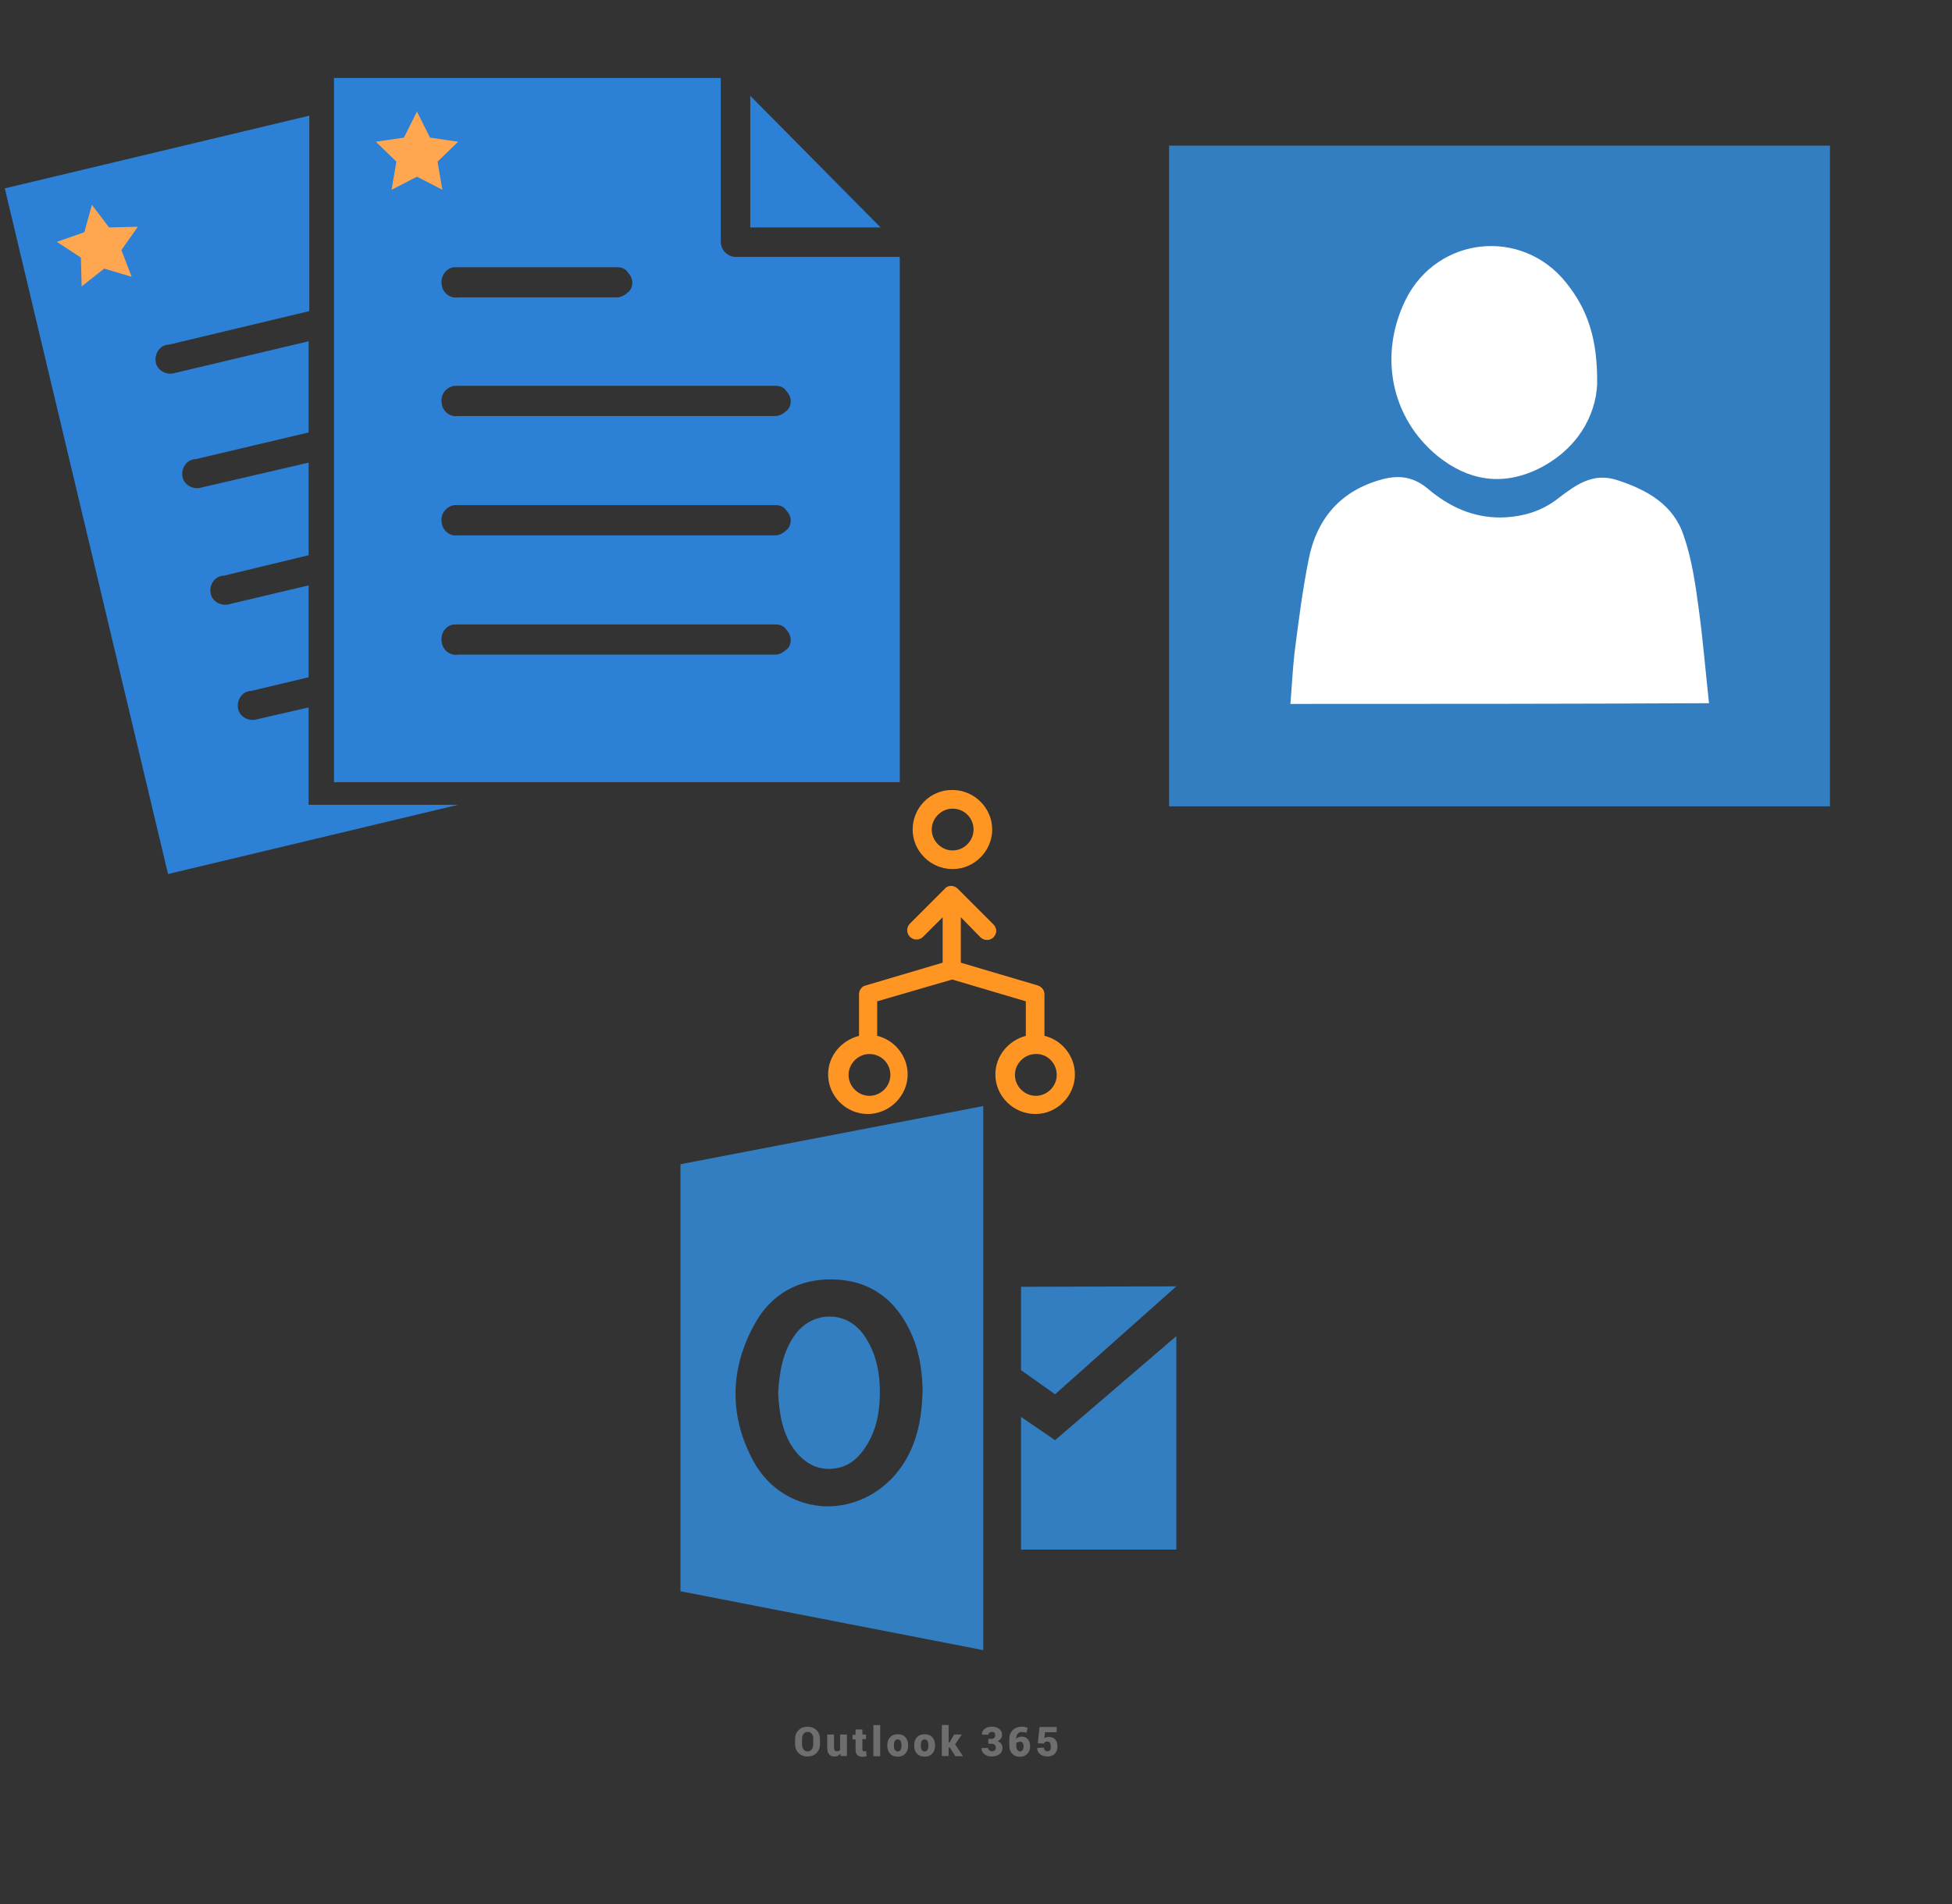 ﻿<?xml version="1.0" encoding="utf-8"?>
<!DOCTYPE svg PUBLIC "-//W3C//DTD SVG 1.1//EN" "http://www.w3.org/Graphics/SVG/1.1/DTD/svg11.dtd">
<svg width="1025" height="1000" xmlns="http://www.w3.org/2000/svg" xmlns:xlink="http://www.w3.org/1999/xlink" xmlns:xml="http://www.w3.org/XML/1998/namespace" version="1.1">
  <rect width="100%" height="100%" fill="#333333" stroke="none"/>
  <svg x="0" y="0" width="475" height="500" viewBox="0, 0, 131.9, 125.7" xml:space="preserve" id="e6f81958-2d5b-412e-a3cb-33bdb9bdd74f" enable-background="new 0 0 131.9 125.7" xmlns="http://www.w3.org/2000/svg" xmlns:xlink="http://www.w3.org/1999/xlink" xmlns:xml="http://www.w3.org/XML/1998/namespace" version="1.1">
    <g>
      <g>
        <path d="M45 110.8 L45 96.6 L37.6 98.3 C36.4 98.7 35.2 98.1 34.8 97.1 C34.4 95.9 35 94.7 36 94.3 L36 94.3 L36.1 94.3 C36.2 94.2 36.4 94.2 36.6 94.2 L45 92.2 L45 78.8 L33.6 81.5 C32.4 81.9 31.2 81.3 30.8 80.3 C30.4 79.1 31 77.9 32 77.5 L32 77.5 L32.1 77.5 C32.2 77.4 32.4 77.4 32.6 77.4 L45 74.4 L45 60.9 L29.5 64.5 C28.3 64.9 27.1 64.3 26.7 63.3 C26.3 62.1 26.9 60.9 27.9 60.5 L28 60.5 C28.1 60.4 28.3 60.4 28.5 60.4 L45 56.5 L45 43.2 L25.6 47.8 C24.4 48.2 23.2 47.6 22.8 46.6 C22.4 45.4 23 44.2 24 43.8 L24 43.8 L24.1 43.8 C24.2 43.7 24.4 43.7 24.6 43.7 L45.1 38.8 L45.1 10.3 L0.7 20.9 L24.5 120.9 L66.8 110.8 L45 110.8 z" style="fill:#2C81D6;" />
        <path d="M48.7 4.8 L48.7 107.5 L131.2 107.5 L131.2 30.9 L107.3 30.9 C106.1 30.9 105.1 29.9 105.1 28.7 L105.1 4.8 L48.7 4.8 z M109.4 7.4 L109.4 26.6 L128.4 26.6 L109.4 7.4 z M66.2 32.4 C66.2 32.4 66.3 32.4 66.2 32.4 C66.5 32.4 66.6 32.4 66.8 32.4 L90 32.4 C90.6 32.4 91.2 32.6 91.5 33.1 C91.9 33.5 92.2 34.1 92.2 34.6 C92.2 35.2 92 35.8 91.5 36.1 C91.1 36.5 90.5 36.8 90 36.8 L66.8 36.8 C65.6 37 64.5 36.1 64.4 34.9 C64.2 33.7 65.1 32.5 66.2 32.4 L66.2 32.4 z M66.2 49.7 C66.2 49.7 66.3 49.7 66.2 49.7 C66.5 49.7 66.6 49.7 66.8 49.7 L113.1 49.7 C113.7 49.7 114.3 49.9 114.6 50.4 C115 50.8 115.3 51.4 115.3 51.9 C115.3 52.5 115.1 53.1 114.6 53.4 C114.2 53.8 113.6 54.1 113.1 54.1 L66.8 54.1 C65.6 54.3 64.5 53.4 64.4 52.2 C64.2 50.9 65.1 49.9 66.2 49.7 L66.2 49.7 z M66.2 67.1 C66.2 67.1 66.3 67.1 66.2 67.1 C66.5 67.1 66.6 67.1 66.8 67.1 L113.1 67.1 C113.7 67.1 114.3 67.3 114.6 67.8 C115 68.2 115.3 68.8 115.3 69.3 C115.3 69.8 115.1 70.5 114.6 70.8 C114.2 71.2 113.6 71.5 113.1 71.5 L66.8 71.5 C65.6 71.7 64.5 70.8 64.4 69.6 C64.2 68.3 65.1 67.3 66.2 67.1 L66.2 67.1 z M66.2 84.5 L66.2 84.5 C66.5 84.5 66.6 84.5 66.8 84.5 L113.1 84.5 C113.7 84.5 114.3 84.7 114.6 85.2 C115 85.6 115.3 86.2 115.3 86.7 C115.3 87.3 115.1 87.9 114.6 88.2 C114.2 88.6 113.6 88.9 113.1 88.9 L66.8 88.9 C65.6 89.1 64.5 88.2 64.4 87 C64.2 85.7 65.1 84.6 66.2 84.5 L66.2 84.5 z" style="fill:#2C81D6;" />
      </g>
      <polygon points="60.8,9.7 62.7,13.5 66.8,14.1 63.8,17 64.5,21.1 60.8,19.2 57.1,21.1 57.8,17 54.8,14.1 58.9,13.5" style="fill:#FFA750;" />
      <polygon points="13.4,23.3 15.9,26.6 20.1,26.5 17.7,29.9 19.2,33.8 15.2,32.6 11.9,35.2 11.8,31 8.3,28.7 12.3,27.3" style="fill:#FFA750;" />
    </g>
  </svg>
  <svg x="550" y="0" width="475" height="500" viewBox="0, 0, 249.8, 257.7" xml:space="preserve" id="Layer_1" enable-background="new 0 0 249.8 257.7" xmlns="http://www.w3.org/2000/svg" xmlns:xlink="http://www.w3.org/1999/xlink" xmlns:xml="http://www.w3.org/XML/1998/namespace" version="1.1">
    <g>
      <rect x="53.6" y="57.8" width="152.4" height="152.4" style="fill:white;" />
      <g>
        <path d="M33.6 37.6 C33.6 98.4 33.6 159.3 33.6 220.1 C94.4 220.1 155.3 220.1 216.1 220.1 C216.1 159.3 216.1 98.4 216.1 37.6 C155.3 37.6 94.5 37.6 33.6 37.6 z M99 80 C107.8 62.6 131 60.2 143.2 75.4 C149 82.6 152 90.7 151.8 103.6 C151.4 112.1 146.4 121.7 135.1 127.1 C125.2 131.7 116 130 107.7 123.3 C94.8 112.7 91.4 95.3 99 80 z M67.1 191.8 C67.5 187.1 67.7 182.6 68.2 178 C69.3 169.4 70.4 160.6 72.1 152.1 C74.3 140.7 80.9 132.8 92.7 129.7 C97.4 128.5 101.3 129.2 105.1 132.4 C110.9 137.3 117.5 140.4 125.3 140.3 C131.1 140.2 136.6 138.6 141.2 134.9 C146.1 131.2 150.7 127.8 157.4 130 C165.7 132.7 172.9 136.8 175.7 145.3 C177.9 151.6 178.9 158.4 179.8 165.1 C181 173.7 181.7 182.5 182.7 191.6 C143.8 191.8 105.7 191.8 67.1 191.8 z" style="fill:#337DC1;" />
      </g>
    </g>
  </svg>
  <svg x="250" y="500" width="475" height="500" viewBox="0, 0, 625, 542" xml:space="preserve" id="Layer_1#1" enable-background="new 0 0 625 542" xmlns="http://www.w3.org/2000/svg" xmlns:xlink="http://www.w3.org/1999/xlink" xmlns:xml="http://www.w3.org/XML/1998/namespace" version="1.1">
    <g>
      <g>
        <g>
          <path d="M249.3 298.7 C257 297.4 263.6 292.6 268.9 284.4 C274.5 276.2 277.9 265.9 278.7 253.5 C280 234.5 276.6 219.1 267.9 206.7 C262.3 198.8 253.9 194 244.6 194 C244.3 194 244.3 194 244.1 194 C234.8 194 226.4 198.5 220.6 206.2 C211.6 218.4 209.5 233.2 208.7 246.9 C209.5 260.6 211.3 275.5 221.1 287.6 C228.7 296.8 238.2 300.8 249.3 298.7 z" clip-rule="evenodd" fill-rule="evenodd" style="fill:#337DC1;" />
          <path d="M141.2 88.7 L141.2 383.8 L350.4 424.5 L350.4 48.5 L141.2 88.7 z M289.2 303.7 C277.3 317.2 260.6 325.1 243.2 325.1 C241.1 325.1 239 325.1 237.1 324.8 C217.8 322.7 201.4 311.6 191.9 294.4 C174.7 263.2 175 229.9 193 198.2 C204.1 178.4 223.1 167.8 246.4 168.3 C272 168.8 290.6 182 301.4 207.4 C307.2 220.9 308.3 235.4 308.5 244.9 C308 262.7 305.4 285.2 289.2 303.7 z" clip-rule="evenodd" fill-rule="evenodd" style="fill:#337DC1;" />
        </g>
        <polygon points="376.5,173.4 376.5,231 400,247.7 483.8,173.1" clip-rule="evenodd" fill-rule="evenodd" style="fill:#337DC1;" />
        <polygon points="376.5,263.3 400,279.4 483.8,207.5 483.8,355 376.5,355" clip-rule="evenodd" fill-rule="evenodd" style="fill:#337DC1;" />
      </g>
      <g>
        <g>
          <path d="M237.6 489.5 C237.6 492 236.8 494 235.2 495.6 C233.6 497.2 231.6 498 229 498 C226.5 498 224.4 497.2 222.8 495.6 C221.2 494 220.4 492 220.4 489.5 L220.4 485.9 C220.4 483.4 221.2 481.4 222.8 479.8 C224.4 478.2 226.4 477.4 229 477.4 C231.5 477.4 233.6 478.2 235.2 479.8 C236.8 481.4 237.6 483.4 237.6 485.9 L237.6 489.5 z M233 485.9 C233 484.5 232.7 483.3 232 482.4 C231.3 481.5 230.4 481 229.1 481 C227.8 481 226.9 481.5 226.2 482.4 C225.5 483.3 225.2 484.5 225.2 485.9 L225.2 489.5 C225.2 491 225.5 492.1 226.2 493.1 C226.9 494 227.8 494.5 229.1 494.5 C230.3 494.5 231.3 494 231.9 493.1 C232.6 492.2 232.9 491 232.9 489.5 L232.9 485.9 z" style="fill:#6E6E6E;" />
          <path d="M251.7 496 C251.2 496.7 250.6 497.2 249.9 497.5 C249.2 497.9 248.4 498 247.5 498 C246 498 244.7 497.5 243.9 496.5 C243.1 495.5 242.6 494 242.6 491.9 L242.6 482.8 L247.3 482.8 L247.3 491.9 C247.3 492.7 247.5 493.4 247.8 493.8 C248.1 494.2 248.6 494.4 249.2 494.4 C249.7 494.4 250.1 494.3 250.5 494.2 C250.9 494.1 251.2 493.9 251.5 493.6 L251.5 482.8 L256.2 482.8 L256.2 497.7 L252 497.7 L251.7 496 z" style="fill:#6E6E6E;" />
          <path d="M266.9 479.1 L266.9 482.8 L269.4 482.8 L269.4 486 L266.9 486 L266.9 492.8 C266.9 493.3 267 493.7 267.2 494 C267.4 494.3 267.7 494.4 268.1 494.4 C268.4 494.4 268.6 494.4 268.8 494.4 C269 494.4 269.2 494.3 269.5 494.3 L269.8 497.8 C269.3 497.9 268.8 498 268.4 498.1 C268 498.2 267.5 498.2 266.9 498.2 C265.4 498.2 264.2 497.8 263.4 497 C262.6 496.2 262.2 494.9 262.2 493.1 L262.2 486.2 L260.1 486.2 L260.1 483 L262.2 483 L262.2 479.3 L266.9 479.3 z" style="fill:#6E6E6E;" />
          <path d="M279.2 497.8 L274.5 497.8 L274.5 476.3 L279.2 476.3 L279.2 497.8 z" style="fill:#6E6E6E;" />
          <path d="M284.1 490.2 C284.1 488 284.7 486.1 286 484.7 C287.3 483.3 289 482.6 291.3 482.6 C293.6 482.6 295.4 483.3 296.6 484.7 C297.9 486.1 298.5 487.9 298.5 490.2 L298.5 490.5 C298.5 492.8 297.9 494.6 296.6 496 C295.3 497.4 293.6 498.1 291.3 498.1 C289 498.1 287.2 497.4 286 496 C284.7 494.6 284.1 492.8 284.1 490.5 L284.1 490.2 z M288.7 490.5 C288.7 491.8 288.9 492.7 289.3 493.4 C289.7 494.1 290.4 494.5 291.3 494.5 C292.2 494.5 292.9 494.1 293.3 493.4 C293.7 492.7 293.9 491.7 293.9 490.5 L293.9 490.2 C293.9 489 293.7 488 293.3 487.3 C292.9 486.6 292.2 486.2 291.3 486.2 C290.4 486.2 289.7 486.6 289.3 487.3 C288.9 488 288.7 489 288.7 490.2 L288.7 490.5 z" style="fill:#6E6E6E;" />
          <path d="M302.7 490.2 C302.7 488 303.3 486.1 304.6 484.7 C305.9 483.3 307.6 482.6 309.9 482.6 C312.2 482.6 314 483.3 315.2 484.7 C316.5 486.1 317.1 487.9 317.1 490.2 L317.1 490.5 C317.1 492.8 316.5 494.6 315.2 496 C313.9 497.4 312.2 498.1 309.9 498.1 C307.6 498.1 305.8 497.4 304.6 496 C303.3 494.6 302.7 492.8 302.7 490.5 L302.7 490.2 z M307.3 490.5 C307.3 491.8 307.5 492.7 307.9 493.4 C308.3 494.1 309 494.5 309.9 494.5 C310.8 494.5 311.5 494.1 311.9 493.4 C312.3 492.7 312.5 491.7 312.5 490.5 L312.5 490.2 C312.5 489 312.3 488 311.9 487.3 C311.5 486.6 310.8 486.2 309.9 486.2 C309 486.2 308.3 486.6 307.9 487.3 C307.5 488 307.3 489 307.3 490.2 L307.3 490.5 z" style="fill:#6E6E6E;" />
          <path d="M327.3 491.8 L326.5 491.8 L326.5 497.7 L321.8 497.7 L321.8 476.2 L326.5 476.2 L326.5 488.3 L327.1 488.3 L330.3 482.8 L335.6 482.8 L331 489.6 L336.4 497.8 L331.1 497.8 L327.3 491.8 z" style="fill:#6E6E6E;" />
          <path d="M353.9 485.8 L356.1 485.8 C356.9 485.8 357.6 485.6 358 485.1 C358.4 484.6 358.7 484 358.7 483.2 C358.7 482.6 358.5 482 358.1 481.6 C357.7 481.2 357.1 481 356.3 481 C355.7 481 355.2 481.2 354.7 481.5 C354.2 481.8 354 482.3 354 482.9 L349.5 482.9 L349.5 482.8 C349.4 481.2 350.1 479.9 351.4 478.9 C352.7 477.9 354.3 477.4 356.2 477.4 C358.4 477.4 360.1 477.9 361.4 478.9 C362.7 479.9 363.4 481.3 363.4 483.1 C363.4 484 363.1 484.9 362.6 485.6 C362.1 486.3 361.3 487 360.3 487.4 C361.4 487.8 362.2 488.4 362.8 489.2 C363.4 490 363.7 491 363.7 492.1 C363.7 493.9 363 495.4 361.6 496.4 C360.2 497.4 358.4 498 356.2 498 C354.3 498 352.7 497.5 351.3 496.5 C349.9 495.5 349.2 494.1 349.2 492.2 L349.2 492.1 L353.8 492.1 C353.8 492.7 354.1 493.3 354.6 493.7 C355.1 494.1 355.7 494.4 356.4 494.4 C357.2 494.4 357.9 494.2 358.4 493.7 C358.9 493.2 359.1 492.7 359.1 492 C359.1 491 358.8 490.3 358.3 489.9 C357.8 489.5 357.1 489.2 356.1 489.2 L353.9 489.2 L353.9 485.8 z" style="fill:#6E6E6E;" />
          <path d="M377 477.4 C377.8 477.4 378.5 477.5 379.1 477.6 C379.7 477.7 380.4 477.9 381.1 478.2 L380.3 481.6 C379.7 481.4 379.1 481.3 378.6 481.2 C378.1 481.1 377.6 481.1 376.9 481.1 C375.8 481.1 374.9 481.5 374.2 482.3 C373.5 483.1 373.2 484.2 373.2 485.7 L373.2 485.8 C373.6 485.3 374.1 485 374.8 484.7 C375.5 484.4 376.2 484.3 377.1 484.3 C378.9 484.3 380.3 484.9 381.3 486.2 C382.3 487.5 382.8 489.1 382.8 491.2 C382.8 493.2 382.1 494.8 380.8 496.2 C379.5 497.5 377.8 498.2 375.7 498.2 C373.5 498.2 371.7 497.5 370.4 496 C369 494.6 368.4 492.6 368.4 490.1 L368.4 486.1 C368.4 483.4 369.2 481.4 370.7 479.8 C372.5 478.2 374.5 477.4 377 477.4 z M376 487.8 C375.4 487.8 374.8 487.9 374.3 488.1 C373.8 488.3 373.5 488.5 373.2 488.8 L373.2 490 C373.2 491.4 373.4 492.6 373.9 493.3 C374.4 494 375 494.5 375.9 494.5 C376.6 494.5 377.2 494.2 377.6 493.5 C378 492.8 378.3 492.1 378.3 491.1 C378.3 490.1 378.1 489.3 377.7 488.7 C377.3 488.1 376.7 487.8 376 487.8 z" style="fill:#6E6E6E;" />
          <path d="M388.1 488.9 L389.3 477.6 L401.1 477.6 L401.1 481.2 L393.1 481.2 L392.6 485.4 C392.9 485.1 393.4 484.9 393.9 484.8 C394.4 484.7 395 484.5 395.6 484.5 C397.6 484.5 399.1 485 400.1 486.2 C401.2 487.4 401.7 489.1 401.7 491.2 C401.7 493.1 401.1 494.7 399.9 496 C398.7 497.3 397 498 394.7 498 C392.8 498 391.1 497.5 389.7 496.4 C388.3 495.3 387.6 493.9 387.7 492.2 L387.7 492.1 L392.3 491.8 C392.3 492.6 392.5 493.2 393 493.7 C393.4 494.2 394 494.4 394.8 494.4 C395.6 494.4 396.2 494.1 396.6 493.5 C397 492.9 397.1 492.2 397.1 491.2 C397.1 490.1 396.9 489.2 396.5 488.6 C396.1 488 395.5 487.6 394.6 487.6 C394 487.6 393.5 487.7 393.1 488 C392.7 488.3 392.5 488.6 392.3 489 L388.1 488.9 z" style="fill:#6E6E6E;" />
        </g>
      </g>
    </g>
  </svg>
  <svg x="350" y="350" width="300" height="300" viewBox="0, 0, 68, 125.7" xml:space="preserve" id="Layer_1#2" enable-background="new 0 0 68 125.7" xmlns="http://www.w3.org/2000/svg" xmlns:xlink="http://www.w3.org/1999/xlink" xmlns:xml="http://www.w3.org/XML/1998/namespace" version="1.1">
    <g>
      <path d="M25.3 35.9 C25.3 40.7 29.3 44.6 34.1 44.6 C38.9 44.6 42.8 40.6 42.8 35.9 C42.8 31.1 38.8 27.2 34.1 27.2 C29.2 27.1 25.3 31.1 25.3 35.9 z M38.7 35.9 C38.7 38.4 36.6 40.5 34.1 40.5 C31.6 40.5 29.5 38.4 29.5 35.9 C29.5 33.4 31.6 31.3 34.1 31.3 C36.6 31.3 38.7 33.3 38.7 35.9 z" style="fill:#FF9522;" />
      <path d="M24.7 56.6 C23.9 57.4 23.9 58.7 24.7 59.5 C25.5 60.3 26.8 60.3 27.6 59.5 L31.9 55.2 L31.9 65.2 L15 70.2 C14.1 70.4 13.5 71.2 13.5 72.2 L13.5 81.3 C9.6 82.3 6.7 85.7 6.7 89.8 C6.7 94.6 10.7 98.5 15.4 98.5 C20.2 98.5 24.2 94.5 24.2 89.8 C24.2 85.7 21.3 82.2 17.5 81.3 L17.5 73.7 L34 68.9 L50.2 73.7 L50.2 81.3 C46.4 82.3 43.5 85.7 43.5 89.8 C43.5 94.6 47.5 98.5 52.3 98.5 C57.1 98.5 61 94.5 61 89.8 C61 85.7 58.1 82.2 54.3 81.3 L54.3 72.2 C54.3 71.2 53.7 70.5 52.8 70.2 L35.9 65.2 L35.9 55.2 L40.2 59.6 C41 60.4 42.3 60.4 43.1 59.6 C43.5 59.2 43.7 58.6 43.7 58.2 C43.7 57.8 43.5 57.2 43.1 56.8 L35.2 48.9 C34.8 48.5 34.2 48.3 33.8 48.3 C33.2 48.3 32.7 48.5 32.4 48.9 L24.7 56.6 z M20.4 89.9 C20.4 92.4 18.3 94.5 15.8 94.5 C13.3 94.5 11.2 92.4 11.2 89.9 C11.2 87.4 13.3 85.3 15.8 85.3 C18.3 85.3 20.4 87.3 20.4 89.9 z M57 89.9 C57 92.4 54.9 94.5 52.4 94.5 C49.9 94.5 47.8 92.4 47.8 89.9 C47.8 87.4 49.9 85.3 52.4 85.3 C54.9 85.2 57 87.3 57 89.9 z" style="fill:#FF9522;" />
    </g>
  </svg>
</svg>